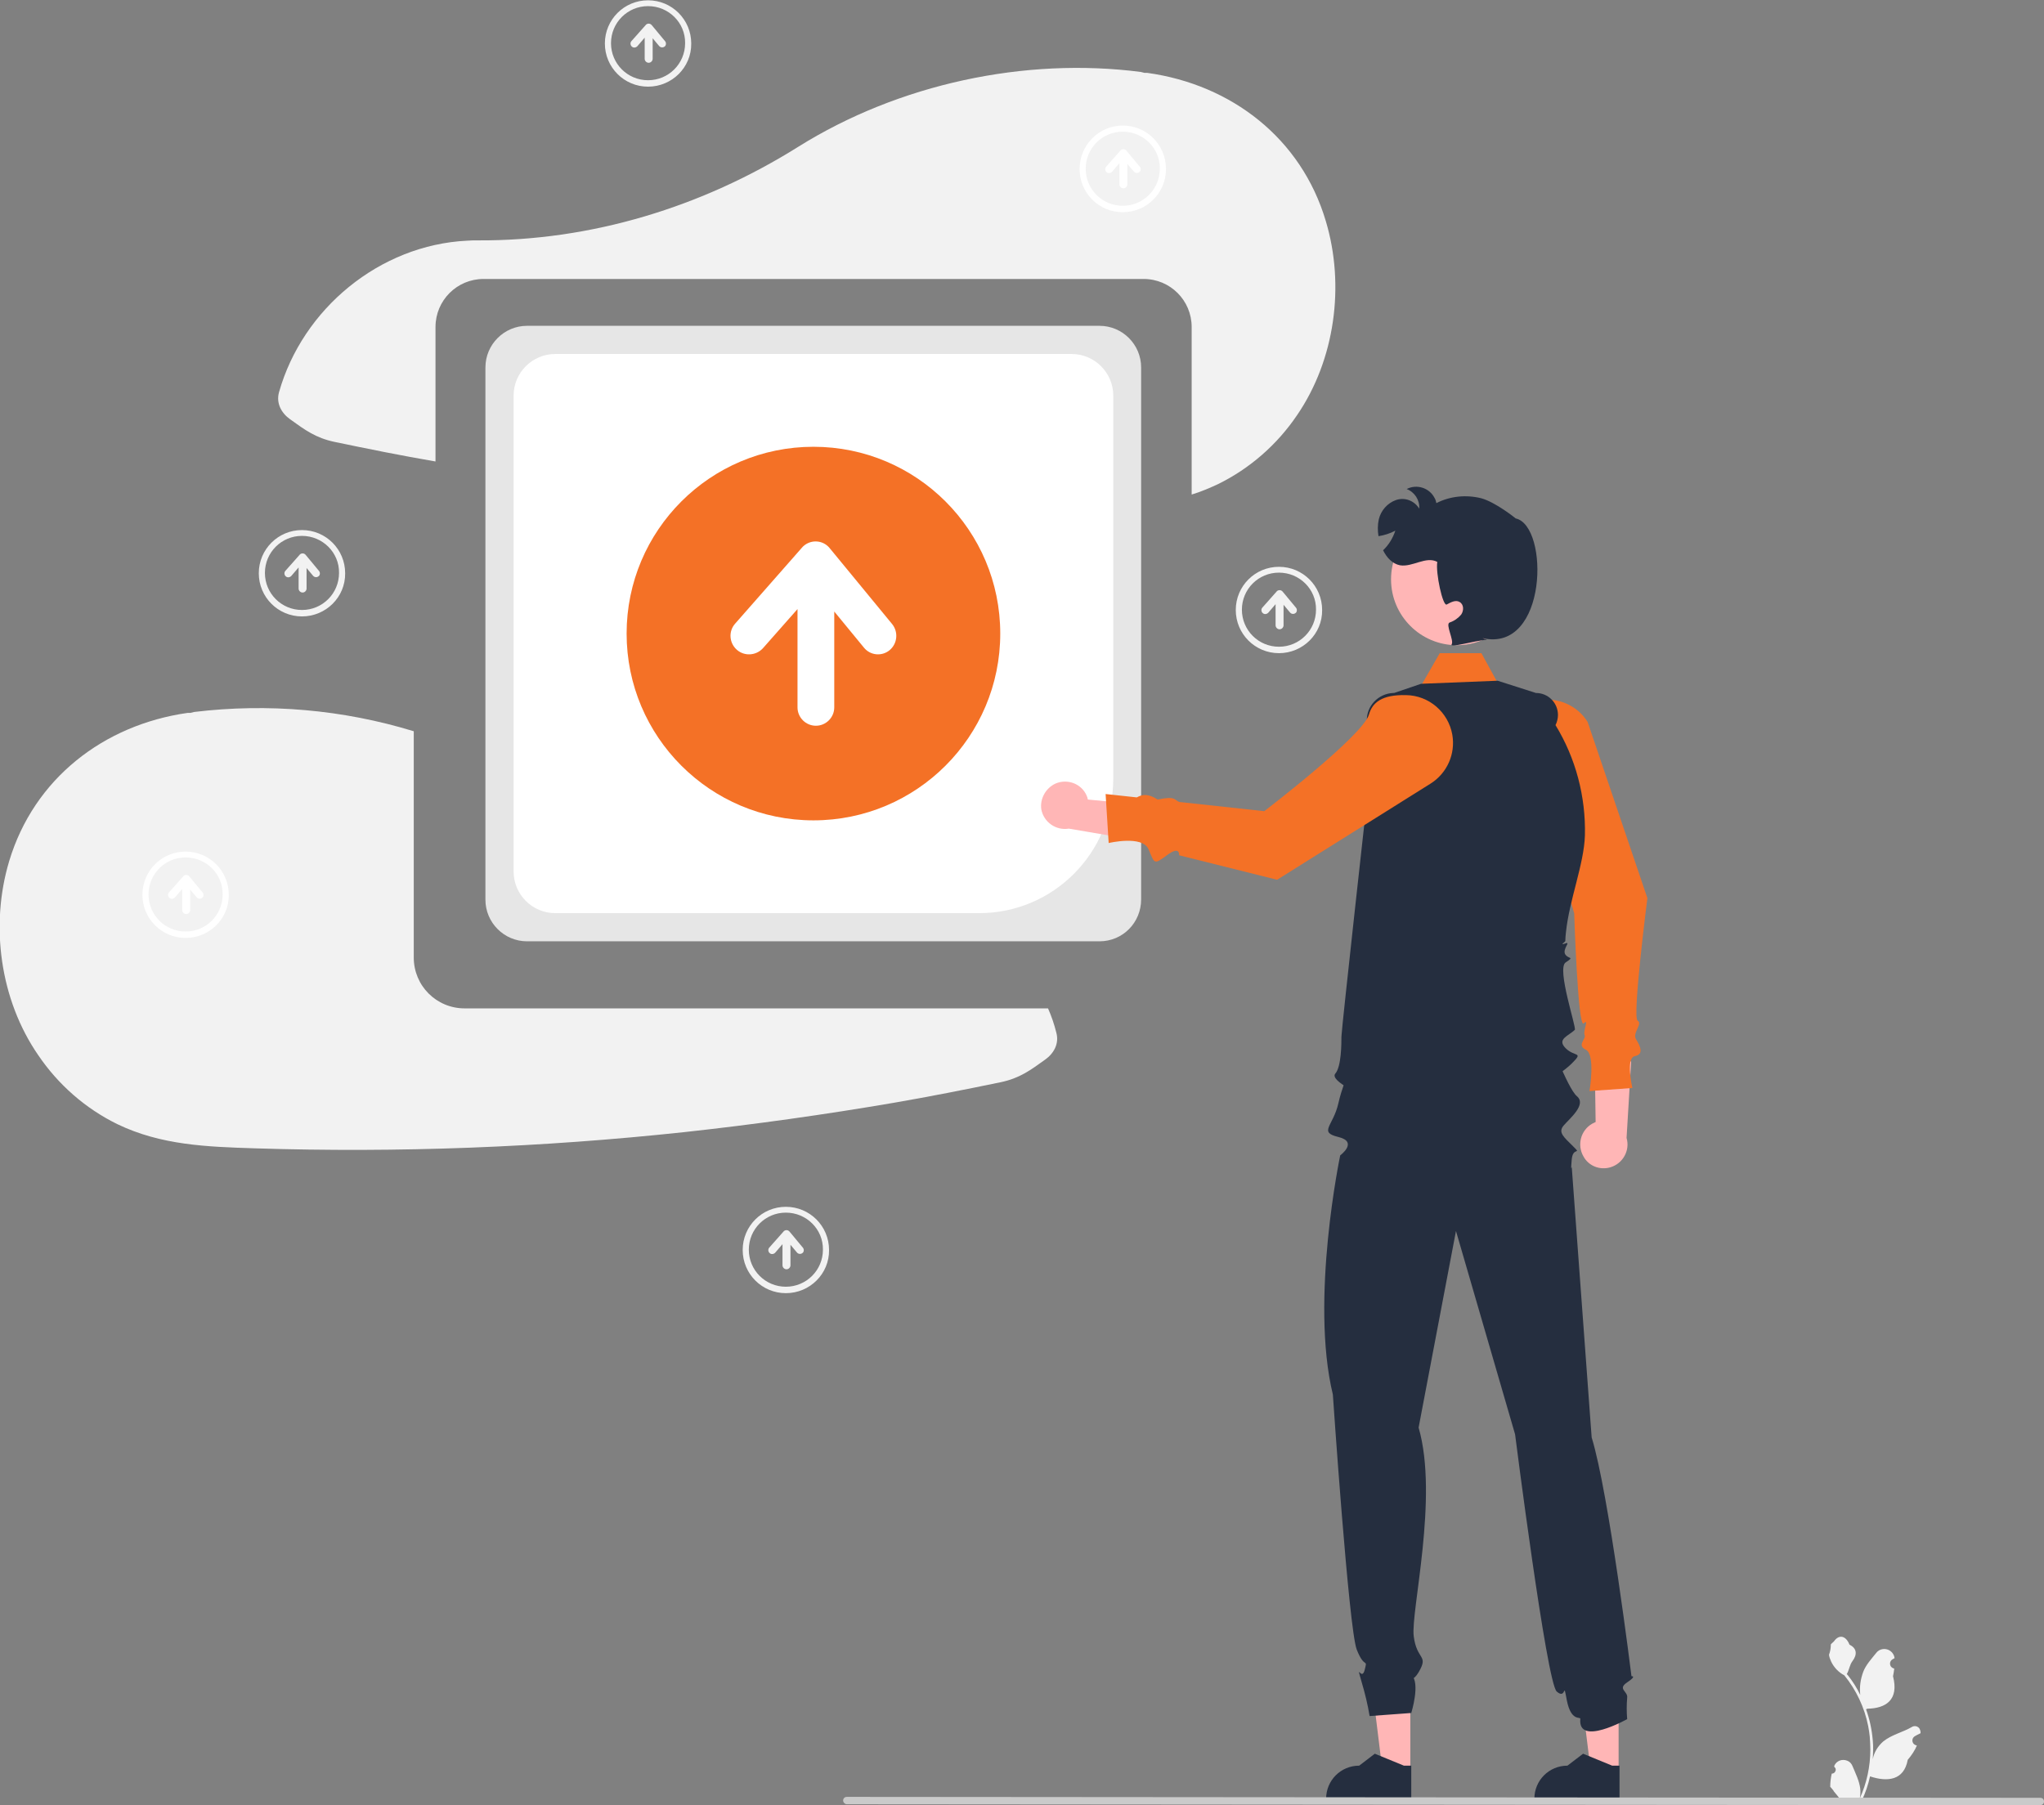 <?xml version="1.0" encoding="utf-8"?>
<!-- Generator: Adobe Illustrator 25.3.1, SVG Export Plug-In . SVG Version: 6.00 Build 0)  -->
<svg version="1.1" id="Livello_1" xmlns="http://www.w3.org/2000/svg" xmlns:xlink="http://www.w3.org/1999/xlink" x="0px" y="0px"
	 viewBox="0 0 667.4 589.5" style="enable-background:new 0 0 667.4 589.5;" xml:space="preserve">
<rect x="0" y="0" width="667.4" height="589.5" fill="#808080" stroke="none"/>
<style type="text/css">
	.st0{fill:#FFB6B6;}
	.st1{fill:#F47126;}
	.st2{fill:#F2F2F2;}
	.st3{fill:#E6E6E6;}
	.st4{fill:#FFFFFF;}
	.st5{fill:#252E3F;}
	.st6{fill:#CACACA;}
</style>
<path class="st0" d="M517,377.6c-2.1-3.7-0.9-8.4,2.8-10.6c0.4-0.2,0.8-0.4,1.2-0.6l-0.4-27.4l12,7.7l-1.5,24.9
	c1.2,4.1-1.2,8.4-5.3,9.6C522.4,382.2,518.7,380.8,517,377.6z"/>
<path class="st1" d="M502.5,228.7c-7.3,1.3-12.8,7.6-12.9,15.1c-0.2,8,2.5,11,6.3,12.1c7,2,18.1,42.4,18.1,42.4s1.2,37.7,3.1,35.9
	s-0.3,2.5,0.3,3.8s-2.7,3.3,0.4,4.8c3.2,1.5,1.2,13.5,1.2,13.5l14-1c0,0-2.3-9.8,0.8-10.4s1.7-3.4,0.4-5.5s2.3-5.1,0.5-6.1
	c-1.8-1,3.2-40,3.2-40l-19.5-57.5C515.1,230.4,508.7,227.6,502.5,228.7z"/>
<polygon class="st1" points="460,230.9 470.1,213.3 483.7,213.3 493.9,231.9 "/>
<path class="st2" d="M432.9,72.2c-8-27-30.8-44.6-58.3-48.4c-0.3,0-0.6,0-0.9,0c-0.4-0.1-0.8-0.2-1.2-0.3
	c-37.8-4.9-79,3.9-111.8,24.4C229.3,67.6,193.1,78.7,156,78.5c-1.2,0-2.3,0-3.5,0.1C124,80,98.8,100.8,91.1,128.1
	c-1,3.6,0.8,6.8,3.6,8.8c5,3.6,8.4,6.1,14.5,7.4c11,2.3,21.9,4.5,33,6.4v-43.9c0-8.7,7-15.7,15.7-15.7h215.5c8.7,0,15.7,7,15.7,15.7
	v54.7c3-0.9,5.8-2.1,8.6-3.4c10.4-5.1,19.3-12.9,25.8-22.5C435.9,117.5,439.2,93.2,432.9,72.2z"/>
<path class="st2" d="M342.2,329.3H151.7c-9.2,0-16.6-7.4-16.6-16.6v-73.9c-23.2-7.1-47.6-9.2-71.7-6.3c-0.4,0.1-0.8,0.2-1.2,0.3
	c-0.3,0-0.6,0-0.9,0c-27.5,3.9-50.2,21.5-58.3,48.4c-6.3,21-3,45.3,9.5,63.4c6.5,9.6,15.4,17.4,25.8,22.5
	c14.3,6.9,29.3,7.4,44.9,7.9c46.8,1.5,93.7-0.3,140.3-5.3c22.9-2.5,45.7-5.7,68.5-9.6c11.6-2,23.2-4.3,34.8-6.7
	c6.1-1.3,9.5-3.8,14.5-7.4c2.8-2,4.6-5.2,3.6-8.8C344.2,334.4,343.3,331.8,342.2,329.3z"/>
<path class="st3" d="M359,307.4H172.1c-7.5,0-13.6-6.1-13.6-13.6V120c0-7.5,6.1-13.6,13.6-13.6H359c7.5,0,13.6,6.1,13.6,13.6v173.7
	C372.6,301.3,366.6,307.4,359,307.4z"/>
<path class="st4" d="M319.7,298.2H181.3c-7.5,0-13.6-6.1-13.6-13.6V129.2c0-7.5,6.1-13.6,13.6-13.6h168.6c7.5,0,13.6,6.1,13.6,13.6
	v125.2C363.4,278.6,343.9,298.2,319.7,298.2z"/>
<circle class="st1" cx="265.6" cy="206.9" r="61"/>
<path class="st4" d="M291.3,203.8l-20.4-24.8c-2.1-2.6-5.9-2.9-8.4-0.8c-0.2,0.2-0.5,0.4-0.7,0.7L240,203.7
	c-2.2,2.5-1.9,6.3,0.6,8.5c2.5,2.2,6.3,1.9,8.5-0.5l11.3-12.8v32.1c0,3.3,2.7,6,6,6s6-2.7,6-6v-31.3l9.7,11.8
	c2.1,2.6,5.9,2.9,8.4,0.8S293.4,206.4,291.3,203.8L291.3,203.8z"/>
<polygon class="st0" points="528.5,578.3 519.4,578.3 515.1,543.4 528.5,543.4 "/>
<path class="st5" d="M528.8,587.8l-27.8,0v-0.4c0-6,4.8-10.8,10.8-10.8h0l5.1-3.9l9.5,3.9l2.4,0L528.8,587.8z"/>
<polygon class="st0" points="460.5,578.3 451.4,578.3 447.1,543.4 460.5,543.4 "/>
<path class="st5" d="M460.8,587.8l-27.8,0v-0.4c0-6,4.8-10.8,10.8-10.8h0l5.1-3.9l9.5,3.9l2.4,0L460.8,587.8z"/>
<path class="st5" d="M531.3,549.4c3.3-2.2,1.4-2,1.4-2s-7.4-59.9-13-78l-6.5-88.3c0,0-0.4,1.8,0-2.5s3.4-1.3,0.4-4.3s-5-4.5-3-6.8
	s7.5-6.8,4.3-9.5s-9.7-20.6-9.7-20.6l-62.5,0.5l2.5-0.5c0,0-7.8-2.9-4.2,0.9s-2,13-4,22c-1.7,7.5-6.6,9.4,0,11c6.6,1.6,0.6,6,0.6,6
	s-9.9,47.1-2.4,78.1c0,0,5.2,76.7,7.8,83.3c2.6,6.6,3.6,2.6,2.6,6.6s-3-3-1,4c1.1,3.7,2,7.4,2.6,11.1l13.6-1c0,0,3.1-9.9,0-12.5
	s-1,5,2.4-0.8s-0.6-3.8-1.6-11.8s8.2-45.3,1.6-68.1l12.2-64.2l19.3,66.4c0,0,10.3,81.1,13.6,84c3.3,2.9,2-4.1,3.3,2.9
	c1.4,7,4.4,5.2,4.4,6c-0.9,9.2,15.3,0.1,15.3,0.1c-0.2-2.3-0.2-4.7,0-7C531.6,552.3,528,551.6,531.3,549.4z"/>
<path class="st5" d="M449,358.3c-4,0-15-5.4-13-7.7s2-9.9,2-12.1s9-83.2,9-83.2l-0.7-19.8c-0.2-4.9,3.7-9,8.6-9.2c0.1,0,0.2,0,0.3,0
	l8.8-3l25-1l12.5,4c4,0,7.2,3.2,7.2,7.2c0,1.1-0.3,2.3-0.8,3.3l0,0c6.6,10.8,9.9,23.3,9.6,36c-0.3,9.5-5.1,21-6.2,31.7
	c-0.1,0.9-0.2,1.9-0.2,2.8c0,0.3-2.1,1.5,0,0.8c2-0.8-1.1,1.9,0,3.6c1.1,1.6,3.1,0.6,0.1,2.6c-3,2,3.6,21.3,3,22c-2,2-6,3-3,6
	s6,1,2,5s-16,11-16,11H449z"/>
<circle class="st0" cx="475.7" cy="189.2" r="21.5"/>
<path class="st0" d="M344.6,255.9c3.9-1.7,8.5,0,10.2,3.9c0.2,0.4,0.3,0.8,0.4,1.3l27.3,2.6l-8.9,11.1l-24.6-4.2
	c-4.2,0.7-8.2-2.1-9-6.3C339.5,260.9,341.4,257.4,344.6,255.9L344.6,255.9z"/>
<path class="st1" d="M474.2,239.9c-1.3-7.3-7.6-12.8-15.1-12.9c-8-0.2-11,2.5-12.1,6.3c-2,7-34.2,31.6-34.2,31.6l-27.7-3
	c-1.7-0.5-0.9-2.1-7.1-0.8c-3.1-2-5.1-1.7-6.8-0.7l-10.2-1.1l1,16c0,0,11-2.6,13,2c2,4.6,1.6,5.3,6,2c4.4-3.3,4,0,4,0l32,8
	l50.1-31.4C472.5,252.5,475.3,246.2,474.2,239.9L474.2,239.9z"/>
<path class="st5" d="M484.1,208.4l1.4,0.5c-4.4,0.4-12.3,2.8-11.5,1.5s-2.1-6.5-0.7-7.1c1.5-0.5,2.8-1.4,3.8-2.6
	c0.9-1.3,0.9-3.3-0.5-4.1c-1.3-0.8-2.9,0.1-4.2,0.8c-1.3,0.8-3.7-10.4-3.1-13.9c-3.7-2-8.1,1.8-12.2,1.1c-2.5-0.5-4.3-2.5-5.5-4.9
	c1.9-1.8,3.2-4,4-6.4c-1.7,0.9-3.6,1.5-5.5,1.8c-0.3-1.8-0.3-3.7,0.1-5.5c0.7-2.9,2.8-5.3,5.6-6.3c2.9-1,6,0.2,7.6,2.8
	c0.2-2.8-1.5-5.4-4.1-6.4c3.3-1.7,7.4-0.4,9.1,2.9c0.3,0.5,0.5,1.1,0.6,1.7c4.5-2.3,9.7-2.8,14.6-1.6c4.8,1.3,11.3,6.6,11.3,6.6
	C505.9,171.7,505.4,213.2,484.1,208.4z"/>
<path class="st2" d="M598.1,579.2c0.7,0,1.2-0.5,1.3-1.2c0-0.4-0.1-0.7-0.4-0.9l-0.1-0.3l0-0.1c0.7-1.7,2.6-2.4,4.3-1.7
	c0.8,0.3,1.4,1,1.7,1.8c1,2.4,2.2,4.8,2.5,7.3c0.1,1.1,0.1,2.2-0.2,3.3c2.3-5,3.5-10.5,3.5-16.1c0-1.4-0.1-2.8-0.2-4.2
	c-0.1-1.1-0.3-2.3-0.5-3.4c-1.2-6.1-3.9-11.8-7.8-16.6c-1.9-1-3.4-2.6-4.3-4.5c-0.3-0.7-0.6-1.4-0.7-2.2c0.4-1.1,0.6-2.2,0.6-3.4
	c0.3-0.4,0.8-0.7,1.1-1.1c1.6-2.2,3.8-1.8,5,1.2c2.5,1.2,2.5,3.3,1,5.3c-1,1.3-1.1,3-1.9,4.3c0.1,0.1,0.2,0.2,0.3,0.3
	c1.6,2,3,4.2,4.1,6.5c-0.3-2.6,0.1-5.2,1-7.6c0.9-2.3,2.7-4.2,4.2-6.1c1.1-1.5,3.3-1.7,4.7-0.6c0.7,0.5,1.2,1.4,1.3,2.2l0,0.1
	c-0.2,0.1-0.5,0.3-0.7,0.4c-0.8,0.5-1,1.5-0.5,2.3c0.3,0.4,0.7,0.6,1.1,0.7l0,0c-0.1,0.8-0.2,1.6-0.4,2.5c2,7.7-2.3,10.5-8.4,10.6
	c-0.1,0.1-0.3,0.1-0.4,0.2c1.2,3.3,1.9,6.7,2.2,10.2c0.2,2.1,0.1,4.1,0,6.2l0-0.1c0.4-2.3,1.7-4.3,3.4-5.8c2.7-2.2,6.4-3,9.3-4.7
	c0.9-0.6,2.1-0.3,2.6,0.6c0.2,0.4,0.3,0.8,0.3,1.3l0,0.1c-0.4,0.2-0.8,0.4-1.2,0.6c-0.2,0.1-0.5,0.3-0.7,0.4c-0.8,0.5-1,1.5-0.5,2.3
	c0.3,0.4,0.7,0.6,1.1,0.7l0,0l0.1,0c-0.7,1.7-1.8,3.3-3,4.7c-1.2,6.7-6.6,7.3-12.3,5.4h0c-0.6,2.7-1.5,5.4-2.7,7.9h-9.7
	c0-0.1-0.1-0.2-0.1-0.3c0.9,0.1,1.8,0,2.7-0.2c-0.7-0.9-1.4-1.8-2.1-2.6c0,0,0,0,0-0.1c-0.4-0.5-0.7-0.9-1.1-1.3l0,0
	C597.6,581.9,597.8,580.5,598.1,579.2L598.1,579.2z"/>
<path class="st6" d="M276.5,589.2l389.7,0.3c0.7,0,1.2-0.5,1.2-1.2c0-0.7-0.5-1.2-1.2-1.2l-389.7-0.3c-0.7,0-1.2,0.5-1.2,1.2
	C275.3,588.6,275.9,589.2,276.5,589.2z"/>
<path class="st2" d="M256.6,422.3c-7.8,0-14.1-6.3-14.1-14.1s6.3-14.1,14.1-14.1c7.8,0,14.1,6.3,14.1,14.1l0,0
	C270.8,416,264.4,422.3,256.6,422.3z M256.6,396c-6.7,0-12.1,5.4-12.1,12.1s5.4,12.1,12.1,12.1s12.1-5.4,12.1-12.1l0,0
	C268.8,401.4,263.3,396,256.6,396z"/>
<path class="st2" d="M262.2,407.5l-4.4-5.3c-0.5-0.6-1.3-0.6-1.8-0.2c-0.1,0-0.1,0.1-0.1,0.1l-4.7,5.3c-0.5,0.5-0.4,1.4,0.1,1.8
	c0.5,0.5,1.3,0.4,1.8-0.1l2.4-2.8v6.9c0,0.7,0.6,1.3,1.3,1.3c0.7,0,1.3-0.6,1.3-1.3c0,0,0,0,0,0v-6.7l2.1,2.5
	c0.5,0.6,1.3,0.6,1.8,0.2C262.5,408.9,262.6,408,262.2,407.5L262.2,407.5z"/>
<path class="st2" d="M417.6,213.3c-7.8,0-14.1-6.3-14.1-14.1s6.3-14.1,14.1-14.1c7.8,0,14.1,6.3,14.1,14.1l0,0
	C431.8,207,425.4,213.3,417.6,213.3z M417.6,187c-6.7,0-12.1,5.4-12.1,12.1c0,6.7,5.4,12.1,12.1,12.1s12.1-5.4,12.1-12.1v0
	C429.8,192.4,424.3,187,417.6,187L417.6,187z"/>
<path class="st2" d="M423.2,198.5l-4.4-5.3c-0.5-0.6-1.3-0.6-1.8-0.2c-0.1,0-0.1,0.1-0.1,0.1l-4.7,5.3c-0.5,0.5-0.4,1.4,0.1,1.8
	c0.5,0.5,1.3,0.4,1.8-0.1l2.4-2.8v6.9c0,0.7,0.6,1.3,1.3,1.3s1.3-0.6,1.3-1.3c0,0,0,0,0,0v-6.7l2.1,2.5c0.5,0.6,1.3,0.6,1.8,0.2
	C423.5,199.9,423.6,199,423.2,198.5L423.2,198.5z"/>
<path class="st2" d="M98.6,201.3c-7.8,0-14.1-6.3-14.1-14.1c0-7.8,6.3-14.1,14.1-14.1c7.8,0,14.1,6.3,14.1,14.1v0
	C112.8,195,106.4,201.3,98.6,201.3z M98.6,175c-6.7,0-12.1,5.4-12.1,12.1c0,6.7,5.4,12.1,12.1,12.1c6.7,0,12.1-5.4,12.1-12.1
	c0,0,0,0,0,0C110.8,180.4,105.3,175,98.6,175L98.6,175z"/>
<path class="st2" d="M104.2,186.5l-4.4-5.3c-0.5-0.6-1.3-0.6-1.8-0.2c-0.1,0-0.1,0.1-0.1,0.1l-4.7,5.3c-0.5,0.5-0.4,1.4,0.1,1.8
	c0.5,0.5,1.3,0.4,1.8-0.1l2.4-2.8v6.9c0,0.7,0.6,1.3,1.3,1.3c0.7,0,1.3-0.6,1.3-1.3v-6.7l2.1,2.5c0.5,0.6,1.3,0.6,1.8,0.2
	C104.5,187.9,104.6,187,104.2,186.5L104.2,186.5L104.2,186.5z"/>
<path class="st2" d="M211.6,28.3c-7.8,0-14.1-6.3-14.1-14.1c0-7.8,6.3-14.1,14.1-14.1s14.1,6.3,14.1,14.1c0,0,0,0,0,0
	C225.8,22,219.4,28.3,211.6,28.3z M211.6,2c-6.7,0-12.1,5.4-12.1,12.1c0,6.7,5.4,12.1,12.1,12.1c6.7,0,12.1-5.4,12.1-12.1
	c0,0,0,0,0,0C223.8,7.4,218.3,2,211.6,2L211.6,2z"/>
<path class="st2" d="M217.2,13.5l-4.4-5.3c-0.5-0.6-1.3-0.6-1.8-0.2c-0.1,0-0.1,0.1-0.1,0.1l-4.7,5.3c-0.5,0.5-0.4,1.4,0.1,1.8
	c0.5,0.5,1.3,0.4,1.8-0.1l2.4-2.8v6.9c0,0.7,0.6,1.3,1.3,1.3c0.7,0,1.3-0.6,1.3-1.3v-6.7l2.1,2.5c0.5,0.6,1.3,0.6,1.8,0.2
	C217.5,14.9,217.6,14,217.2,13.5L217.2,13.5z"/>
<path class="st4" d="M60.6,306.3c-7.8,0-14.1-6.3-14.1-14.1c0-7.8,6.3-14.1,14.1-14.1c7.8,0,14.1,6.3,14.1,14.1c0,0,0,0,0,0
	C74.8,300,68.4,306.3,60.6,306.3z M60.6,280c-6.7,0-12.1,5.4-12.1,12.1c0,6.7,5.4,12.1,12.1,12.1c6.7,0,12.1-5.4,12.1-12.1
	C72.8,285.4,67.3,280,60.6,280L60.6,280z"/>
<path class="st4" d="M66.2,291.5l-4.4-5.3c-0.5-0.6-1.3-0.6-1.8-0.2c-0.1,0-0.1,0.1-0.1,0.1l-4.7,5.3c-0.5,0.5-0.4,1.4,0.1,1.8
	c0.5,0.5,1.3,0.4,1.8-0.1l2.4-2.8v6.9c0,0.7,0.6,1.3,1.3,1.3c0.7,0,1.3-0.6,1.3-1.3v-6.7l2.1,2.5c0.5,0.6,1.3,0.6,1.8,0.2
	C66.5,292.9,66.6,292,66.2,291.5L66.2,291.5L66.2,291.5z"/>
<path class="st4" d="M366.6,69.3c-7.8,0-14.1-6.3-14.1-14.1S358.8,41,366.6,41s14.1,6.3,14.1,14.1c0,0,0,0,0,0
	C380.8,63,374.4,69.3,366.6,69.3z M366.6,43c-6.7,0-12.1,5.4-12.1,12.1s5.4,12.1,12.1,12.1s12.1-5.4,12.1-12.1
	C378.8,48.4,373.3,43,366.6,43z"/>
<path class="st4" d="M372.2,54.5l-4.4-5.3c-0.5-0.6-1.3-0.6-1.8-0.2c-0.1,0-0.1,0.1-0.1,0.1l-4.7,5.3c-0.5,0.5-0.4,1.4,0.1,1.8
	c0.5,0.5,1.3,0.4,1.8-0.1l2.4-2.8v6.9c0,0.7,0.6,1.3,1.3,1.3c0.7,0,1.3-0.6,1.3-1.3c0,0,0,0,0,0v-6.7l2.1,2.5
	c0.5,0.6,1.3,0.6,1.8,0.2C372.5,55.9,372.6,55,372.2,54.5L372.2,54.5z"/>
</svg>
